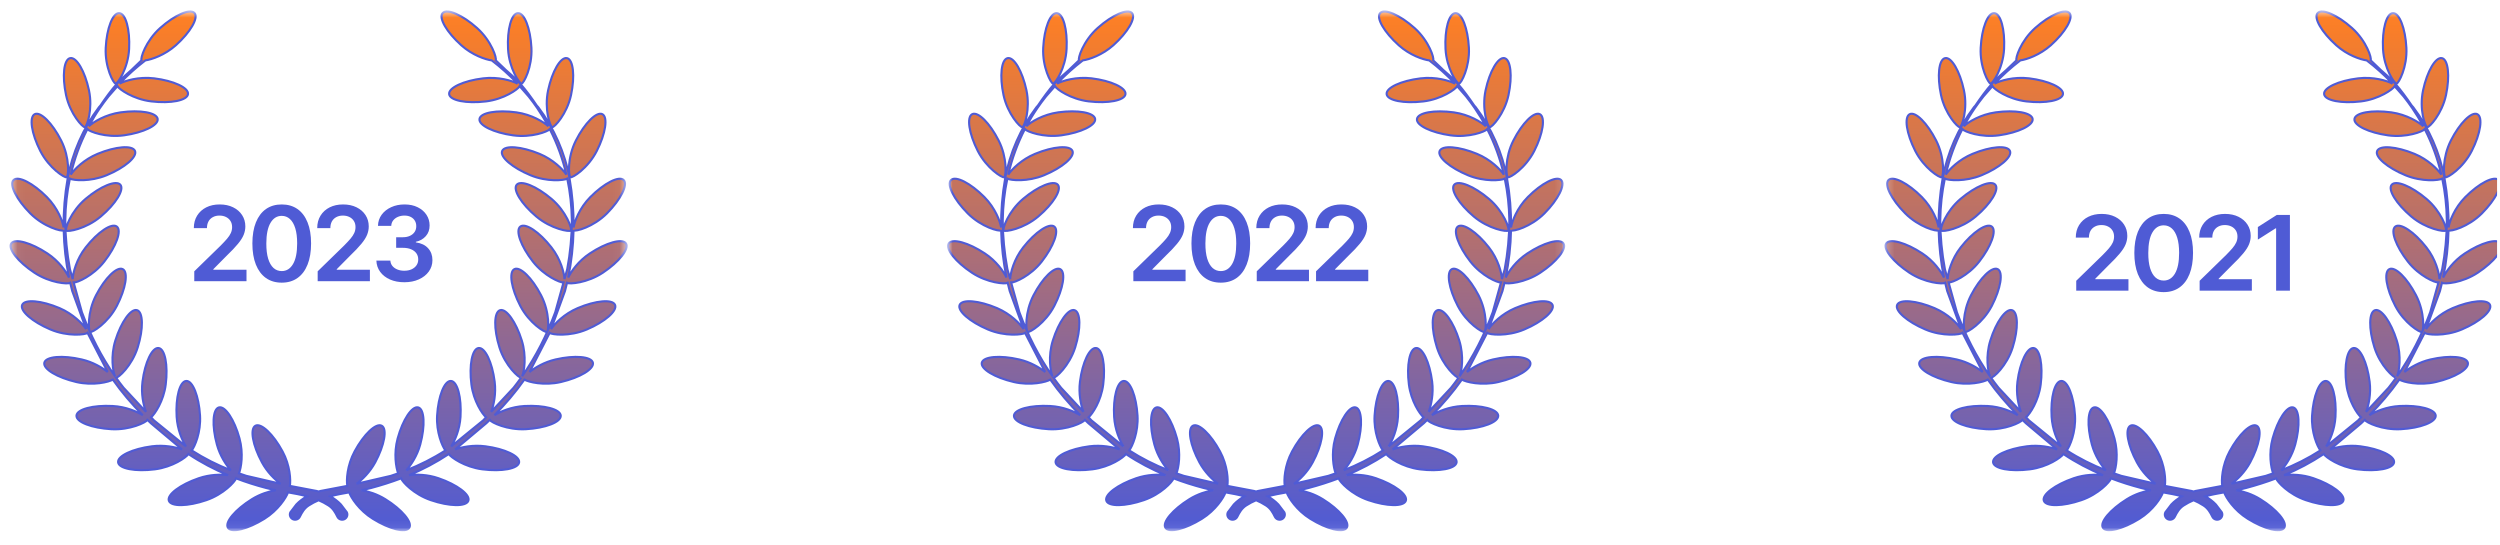 <svg xmlns="http://www.w3.org/2000/svg" width="353" height="77" viewBox="0 0 353 77" fill="none"><g clip-path="url(#clip0_11_4495)"><g clip-path="url(#clip1_11_4495)"><g clip-path="url(#clip2_11_4495)"><mask id="mask0_11_4495" style="mask-type:luminance" maskUnits="userSpaceOnUse" x="1" y="1" width="88" height="74"><path d="M87.819 74.238V2.279H2.161V74.238H87.819Z" fill="white" stroke="white" stroke-width="1.344"></path></mask><g mask="url(#mask0_11_4495)"><path fill-rule="evenodd" clip-rule="evenodd" d="M62.507 1.839C61.893 2.511 63.072 4.549 65.135 6.394C66.687 7.785 68.538 8.408 69.442 8.534C70.734 9.527 71.903 10.578 72.959 11.683L73.072 11.814C72.315 11.4 70.375 10.802 68.214 11.065C65.459 11.396 63.312 12.393 63.42 13.293C63.529 14.193 65.857 14.651 68.612 14.32C71.176 14.013 73.145 12.602 73.381 12.174L74.648 13.624C74.869 13.897 75.08 14.174 75.287 14.456L75.861 15.264C76.431 16.101 76.952 16.952 77.418 17.828C76.795 17.239 75.071 16.169 72.914 15.867C70.164 15.488 67.831 15.906 67.703 16.801C67.576 17.697 69.707 18.733 72.458 19.113C75.036 19.468 77.32 18.592 77.63 18.242C78.686 20.3 79.457 22.456 79.972 24.66C79.466 23.905 78.106 22.524 76.186 21.726C73.622 20.665 71.259 20.48 70.906 21.317C70.552 22.154 72.345 23.686 74.909 24.747C77.242 25.711 79.609 25.482 80.1 25.229C80.503 27.146 80.714 29.097 80.748 31.063C80.748 33.399 80.513 35.734 80.09 38.011L79.702 39.413C79.663 38.547 79.181 36.61 77.86 34.927C76.161 32.752 74.192 31.438 73.469 31.992C72.747 32.547 73.543 34.761 75.243 36.936C76.844 38.98 79.103 39.933 79.565 39.89L78.401 44.084C77.217 47.29 75.68 50.336 73.72 53.13C74.015 52.487 74.373 50.317 73.676 48.074C72.856 45.446 71.48 43.529 70.611 43.797C69.737 44.065 69.697 46.415 70.518 49.042C71.338 51.67 73.302 53.407 73.582 53.319C73.587 53.319 73.592 53.314 73.592 53.314C73.244 53.801 72.885 54.283 72.512 54.755L69.354 58.146C69.712 57.207 70.066 55.611 69.845 53.879C69.501 51.149 68.484 49.028 67.576 49.139C66.672 49.251 66.215 51.558 66.564 54.288C66.864 56.633 68.101 58.472 68.632 58.92L68.229 59.353L63.7 63.041C64.236 62.194 64.914 60.657 65.022 58.861C65.189 56.117 64.585 53.845 63.671 53.791C62.757 53.738 61.888 55.922 61.721 58.667C61.579 61.022 62.458 63.051 62.895 63.596C61.137 64.73 59.3 65.649 57.365 66.408C58.042 65.649 58.902 64.36 59.339 62.764C60.061 60.107 59.933 57.762 59.054 57.528C58.17 57.294 56.873 59.255 56.147 61.912C55.567 64.043 55.921 66.072 56.225 66.836C55.881 66.958 55.533 67.075 55.179 67.192L50.341 68.311C51.161 67.712 52.227 66.676 52.983 65.279C54.29 62.851 54.703 60.54 53.897 60.112C53.092 59.684 51.377 61.309 50.071 63.737C48.995 65.727 48.897 67.839 49.04 68.608L45.243 69.328C45.155 69.352 45.071 69.376 44.983 69.405C44.894 69.376 44.811 69.352 44.722 69.328L40.926 68.608C41.068 67.839 40.97 65.727 39.894 63.737C38.588 61.309 36.874 59.688 36.068 60.112C35.263 60.54 35.67 62.851 36.982 65.279C37.733 66.676 38.799 67.707 39.624 68.311L34.786 67.192C34.433 67.08 34.084 66.958 33.74 66.836C34.05 66.077 34.398 64.043 33.819 61.912C33.097 59.255 31.795 57.294 30.911 57.528C30.027 57.762 29.899 60.107 30.626 62.764C31.064 64.365 31.923 65.654 32.601 66.408C30.666 65.649 28.829 64.73 27.07 63.596C27.508 63.051 28.387 61.022 28.244 58.667C28.077 55.922 27.203 53.738 26.294 53.791C25.381 53.845 24.777 56.117 24.944 58.861C25.052 60.657 25.725 62.194 26.265 63.041L21.736 59.353L21.334 58.92C21.864 58.467 23.107 56.628 23.401 54.288C23.745 51.558 23.293 49.251 22.39 49.139C21.486 49.028 20.469 51.149 20.121 53.879C19.899 55.611 20.253 57.207 20.612 58.146L17.454 54.755C17.08 54.283 16.717 53.806 16.373 53.314C16.378 53.314 16.383 53.319 16.383 53.319C16.663 53.407 18.627 51.67 19.448 49.042C20.268 46.415 20.224 44.065 19.354 43.797C18.48 43.529 17.11 45.446 16.29 48.074C15.587 50.317 15.946 52.487 16.245 53.13C14.286 50.341 12.748 47.29 11.565 44.084L10.401 39.89C10.862 39.928 13.127 38.98 14.723 36.936C16.422 34.761 17.218 32.547 16.496 31.992C15.774 31.438 13.809 32.752 12.105 34.927C10.784 36.61 10.302 38.547 10.263 39.413L9.875 38.011C9.453 35.734 9.217 33.394 9.217 31.058C9.246 29.093 9.458 27.136 9.865 25.224C10.357 25.477 12.724 25.706 15.057 24.742C17.621 23.682 19.413 22.144 19.06 21.312C18.706 20.475 16.344 20.66 13.78 21.721C11.854 22.519 10.499 23.901 9.993 24.655C10.504 22.446 11.28 20.295 12.336 18.237C12.645 18.587 14.934 19.463 17.508 19.108C20.258 18.728 22.385 17.692 22.262 16.797C22.134 15.901 19.801 15.483 17.051 15.862C14.895 16.159 13.171 17.23 12.547 17.823C13.014 16.952 13.529 16.096 14.104 15.259L14.679 14.451C14.885 14.174 15.096 13.897 15.317 13.619L16.584 12.169C16.82 12.597 18.79 14.008 21.353 14.315C24.109 14.646 26.437 14.188 26.545 13.288C26.653 12.388 24.507 11.396 21.751 11.06C19.59 10.802 17.65 11.4 16.894 11.809L17.007 11.678C18.063 10.573 19.232 9.522 20.523 8.53C21.427 8.398 23.274 7.775 24.831 6.389C26.893 4.545 28.067 2.506 27.458 1.834C26.844 1.163 24.678 2.112 22.616 3.956C20.558 5.795 19.791 8.286 19.988 8.51L18.672 9.77L18.632 9.814C17.989 10.369 17.208 11.055 16.481 11.863C15.759 12.665 14.924 13.809 14.178 14.909L13.966 15.147C11.751 18.086 10.194 21.604 9.551 25.219C9.148 27.491 8.962 29.813 8.986 32.129C8.868 31.302 8.166 29.384 6.619 27.822C4.674 25.862 2.567 24.781 1.914 25.419C1.26 26.051 2.311 28.158 4.261 30.119C6.206 32.08 8.755 32.727 8.967 32.523C8.976 32.513 8.986 32.494 8.991 32.469C9.04 34.727 9.291 36.985 9.747 39.194C9.325 38.318 8.299 36.848 6.688 35.783C4.379 34.255 2.095 33.623 1.589 34.372C1.084 35.126 2.542 36.975 4.851 38.503C7.056 39.967 9.556 40.143 9.914 39.943C10.003 40.328 10.096 40.712 10.199 41.092L12.164 46.473C11.663 45.714 10.317 44.322 8.407 43.505C5.853 42.42 3.49 42.215 3.132 43.047C2.773 43.88 4.551 45.432 7.105 46.517C9.576 47.568 12.1 47.261 12.36 46.998L15.204 52.521C15.209 52.526 15.209 52.531 15.214 52.536C14.418 51.898 13.117 51.12 11.535 50.755C8.829 50.127 6.471 50.332 6.26 51.212C6.054 52.093 8.078 53.314 10.779 53.942C13.166 54.497 15.396 53.937 15.931 53.601C17.188 55.392 18.623 57.066 20.16 58.628C19.31 58.097 17.743 57.426 15.911 57.329C13.136 57.178 10.848 57.786 10.799 58.691C10.749 59.596 12.955 60.447 15.73 60.603C18.357 60.749 20.582 59.659 20.823 59.294C20.985 59.455 21.147 59.611 21.314 59.766L25.72 63.469C24.762 63.124 23.175 62.798 21.452 63.017C18.696 63.372 16.56 64.389 16.678 65.284C16.795 66.18 19.124 66.622 21.879 66.267C24.374 65.946 26.299 64.584 26.609 64.112C28.382 65.299 30.263 66.282 32.218 67.099C31.206 66.968 29.639 66.987 28.058 67.527C25.435 68.427 23.549 69.848 23.843 70.705C24.143 71.561 26.511 71.522 29.138 70.622C31.55 69.795 33.166 68.038 33.337 67.547C34.713 68.072 36.127 68.52 37.566 68.9C38.028 69.021 38.49 69.123 38.956 69.216C37.984 69.381 36.741 69.756 35.567 70.486C33.215 71.95 31.702 73.755 32.188 74.519C32.674 75.283 34.973 74.719 37.326 73.259C39.27 72.048 40.42 70.247 40.67 69.522C41.574 69.678 42.468 69.843 43.342 70.077C42.787 70.393 42.272 70.778 41.844 71.23L40.999 72.34C40.828 72.704 40.985 73.138 41.353 73.313C41.721 73.483 42.159 73.327 42.335 72.962C42.645 72.33 42.969 71.775 43.588 71.371C44.04 71.079 44.506 70.836 44.988 70.632C45.469 70.836 45.935 71.079 46.387 71.371C47.006 71.77 47.33 72.325 47.64 72.962C47.812 73.327 48.254 73.483 48.622 73.313C48.99 73.142 49.148 72.704 48.976 72.34L48.131 71.23C47.699 70.778 47.188 70.393 46.633 70.077C47.507 69.843 48.406 69.678 49.305 69.522C49.555 70.247 50.7 72.048 52.65 73.259C55.002 74.724 57.301 75.288 57.787 74.519C58.273 73.755 56.761 71.945 54.408 70.486C53.234 69.756 51.986 69.376 51.019 69.216C51.486 69.123 51.952 69.021 52.409 68.9C53.848 68.515 55.258 68.067 56.638 67.547C56.809 68.043 58.425 69.8 60.837 70.622C63.46 71.522 65.832 71.556 66.132 70.705C66.431 69.848 64.545 68.427 61.918 67.527C60.336 66.982 58.769 66.968 57.758 67.099C59.712 66.282 61.593 65.294 63.367 64.112C63.676 64.579 65.601 65.941 68.096 66.267C70.852 66.622 73.18 66.184 73.298 65.284C73.415 64.389 71.279 63.372 68.524 63.017C66.8 62.793 65.213 63.119 64.255 63.469L68.661 59.766C68.823 59.611 68.99 59.45 69.152 59.294C69.388 59.659 71.613 60.744 74.246 60.603C77.02 60.453 79.226 59.596 79.177 58.691C79.128 57.786 76.839 57.178 74.064 57.329C72.237 57.431 70.67 58.097 69.815 58.628C71.348 57.066 72.787 55.387 74.044 53.601C74.58 53.937 76.809 54.497 79.196 53.942C81.903 53.314 83.926 52.093 83.715 51.212C83.509 50.332 81.146 50.127 78.44 50.755C76.853 51.125 75.552 51.898 74.761 52.536C74.766 52.531 74.766 52.526 74.771 52.521L77.615 46.998C77.875 47.261 80.4 47.568 82.87 46.517C85.424 45.432 87.202 43.88 86.844 43.047C86.485 42.215 84.123 42.42 81.569 43.505C79.653 44.317 78.312 45.714 77.811 46.473L79.776 41.092C79.879 40.712 79.972 40.328 80.061 39.943C80.419 40.143 82.919 39.967 85.125 38.503C87.433 36.975 88.892 35.121 88.386 34.372C87.88 33.618 85.596 34.25 83.288 35.783C81.677 36.848 80.645 38.323 80.228 39.194C80.689 36.985 80.94 34.727 80.984 32.469C80.989 32.494 80.999 32.513 81.009 32.523C81.22 32.727 83.769 32.08 85.714 30.119C87.659 28.158 88.71 26.051 88.061 25.419C87.408 24.786 85.301 25.862 83.356 27.822C81.809 29.38 81.107 31.302 80.989 32.129C81.013 29.813 80.827 27.491 80.424 25.219C79.786 21.604 78.229 18.086 76.009 15.147L75.797 14.909C75.051 13.809 74.216 12.67 73.494 11.863C72.767 11.05 71.986 10.369 71.343 9.814L71.303 9.77L69.987 8.51C70.184 8.286 69.422 5.8 67.359 3.956C65.297 2.112 63.131 1.163 62.517 1.834L62.507 1.839ZM16.835 1.849C15.921 1.805 15.067 3.995 14.929 6.744C14.787 9.493 16.029 11.79 16.324 11.804C16.619 11.819 18.092 9.658 18.23 6.909C18.372 4.16 17.748 1.898 16.835 1.849ZM73.131 1.849C72.217 1.893 71.593 4.16 71.736 6.909C71.878 9.658 73.347 11.819 73.641 11.804C73.936 11.79 75.179 9.493 75.036 6.744C74.894 3.995 74.039 1.805 73.131 1.849ZM80.051 8.208C79.157 8.024 77.968 10.053 77.394 12.743C76.819 15.434 77.683 17.896 77.973 17.955C78.263 18.013 80.056 16.11 80.63 13.42C81.205 10.729 80.945 8.393 80.051 8.208ZM85.051 16.12C84.236 15.716 82.561 17.38 81.318 19.838C80.071 22.295 80.277 24.893 80.537 25.025C80.802 25.156 83.027 23.764 84.27 21.307C85.517 18.85 85.866 16.524 85.051 16.12ZM72.964 26.081C72.369 26.767 73.602 28.776 75.714 30.562C77.826 32.348 80.419 32.776 80.611 32.552C80.802 32.328 79.972 29.856 77.86 28.071C75.748 26.285 73.558 25.394 72.964 26.081ZM9.905 8.208C9.011 8.393 8.75 10.729 9.325 13.42C9.9 16.11 11.692 18.018 11.982 17.955C12.272 17.896 13.136 15.434 12.562 12.743C11.987 10.053 10.799 8.019 9.905 8.208ZM16.992 26.081C16.398 25.394 14.207 26.285 12.095 28.071C9.983 29.856 9.153 32.328 9.345 32.552C9.536 32.776 12.13 32.348 14.242 30.562C16.354 28.776 17.586 26.767 16.992 26.081ZM4.905 16.12C4.089 16.524 4.438 18.85 5.686 21.307C6.933 23.764 9.158 25.156 9.418 25.025C9.684 24.893 9.885 22.295 8.637 19.838C7.39 17.38 5.72 15.716 4.905 16.12ZM72.63 38.002C71.819 38.415 72.188 40.736 73.46 43.184C74.727 45.631 76.966 46.998 77.227 46.867C77.487 46.736 77.669 44.133 76.397 41.685C75.13 39.237 73.44 37.588 72.63 38.002ZM17.331 38.002C16.52 37.588 14.831 39.237 13.564 41.685C12.296 44.133 12.473 46.731 12.734 46.867C12.994 46.998 15.234 45.631 16.501 43.184C17.768 40.736 18.141 38.415 17.331 38.002Z" fill="url(#paint0_linear_11_4495)" stroke="url(#paint1_linear_11_4495)" stroke-width="0.299"></path></g><path d="M27.431 39.707V38.308L31.166 34.668C31.523 34.309 31.82 33.991 32.058 33.712C32.296 33.434 32.475 33.164 32.594 32.903C32.713 32.642 32.773 32.364 32.773 32.068C32.773 31.73 32.696 31.441 32.541 31.201C32.388 30.957 32.176 30.769 31.906 30.637C31.637 30.505 31.33 30.439 30.987 30.439C30.633 30.439 30.323 30.512 30.057 30.658C29.791 30.8 29.584 31.004 29.437 31.269C29.294 31.533 29.222 31.848 29.222 32.214H27.368C27.368 31.535 27.524 30.945 27.835 30.444C28.147 29.942 28.576 29.554 29.122 29.279C29.672 29.004 30.302 28.867 31.013 28.867C31.735 28.867 32.368 29.001 32.914 29.269C33.461 29.537 33.884 29.904 34.185 30.37C34.49 30.837 34.642 31.37 34.642 31.968C34.642 32.369 34.565 32.762 34.411 33.148C34.257 33.535 33.986 33.963 33.597 34.433C33.212 34.903 32.671 35.472 31.974 36.141L30.12 38.015V38.088H34.805V39.707H27.431ZM39.78 39.911C38.915 39.911 38.173 39.693 37.553 39.258C36.937 38.819 36.462 38.188 36.13 37.363C35.8 36.534 35.636 35.537 35.636 34.37C35.639 33.204 35.806 32.212 36.135 31.394C36.467 30.573 36.942 29.946 37.558 29.514C38.178 29.083 38.919 28.867 39.78 28.867C40.641 28.867 41.382 29.083 42.002 29.514C42.621 29.946 43.096 30.573 43.425 31.394C43.758 32.216 43.924 33.208 43.924 34.37C43.924 35.54 43.758 36.539 43.425 37.368C43.096 38.193 42.621 38.823 42.002 39.258C41.385 39.693 40.645 39.911 39.78 39.911ZM39.78 38.276C40.452 38.276 40.983 37.947 41.371 37.289C41.764 36.628 41.959 35.655 41.959 34.37C41.959 33.521 41.87 32.807 41.692 32.23C41.513 31.652 41.261 31.216 40.935 30.924C40.61 30.628 40.224 30.48 39.78 30.48C39.111 30.48 38.582 30.811 38.194 31.472C37.805 32.13 37.609 33.096 37.605 34.37C37.602 35.223 37.688 35.941 37.863 36.522C38.041 37.103 38.294 37.542 38.619 37.838C38.945 38.13 39.332 38.276 39.78 38.276ZM44.855 39.707V38.308L48.59 34.668C48.947 34.309 49.245 33.991 49.483 33.712C49.721 33.434 49.899 33.164 50.018 32.903C50.138 32.642 50.197 32.364 50.197 32.068C50.197 31.73 50.12 31.441 49.966 31.201C49.812 30.957 49.6 30.769 49.33 30.637C49.061 30.505 48.754 30.439 48.411 30.439C48.058 30.439 47.748 30.512 47.482 30.658C47.215 30.8 47.009 31.004 46.862 31.269C46.718 31.533 46.647 31.848 46.647 32.214H44.792C44.792 31.535 44.948 30.945 45.26 30.444C45.572 29.942 46.001 29.554 46.547 29.279C47.096 29.004 47.727 28.867 48.438 28.867C49.159 28.867 49.793 29.001 50.339 29.269C50.885 29.537 51.309 29.904 51.61 30.37C51.914 30.837 52.067 31.37 52.067 31.968C52.067 32.369 51.99 32.762 51.836 33.148C51.682 33.535 51.41 33.963 51.022 34.433C50.636 34.903 50.095 35.472 49.399 36.141L47.545 38.015V38.088H52.23V39.707H44.855ZM57.089 39.853C56.332 39.853 55.66 39.724 55.072 39.467C54.487 39.209 54.025 38.851 53.685 38.391C53.346 37.932 53.165 37.401 53.144 36.799H55.119C55.137 37.088 55.233 37.34 55.408 37.556C55.583 37.768 55.816 37.934 56.106 38.052C56.397 38.17 56.723 38.229 57.083 38.229C57.469 38.229 57.81 38.163 58.108 38.031C58.405 37.895 58.638 37.707 58.806 37.467C58.974 37.227 59.056 36.95 59.053 36.637C59.056 36.313 58.972 36.028 58.801 35.78C58.629 35.533 58.381 35.34 58.055 35.201C57.733 35.061 57.344 34.992 56.889 34.992H55.938V33.498H56.889C57.264 33.498 57.591 33.434 57.871 33.305C58.155 33.176 58.377 32.995 58.538 32.762C58.699 32.525 58.778 32.252 58.775 31.942C58.778 31.639 58.71 31.377 58.57 31.154C58.433 30.928 58.239 30.752 57.987 30.626C57.738 30.501 57.446 30.439 57.11 30.439C56.781 30.439 56.476 30.498 56.196 30.616C55.916 30.734 55.69 30.903 55.518 31.122C55.347 31.338 55.256 31.596 55.245 31.895H53.37C53.384 31.297 53.557 30.771 53.89 30.318C54.226 29.862 54.674 29.507 55.235 29.253C55.795 28.995 56.423 28.867 57.12 28.867C57.838 28.867 58.461 29.001 58.99 29.269C59.522 29.533 59.934 29.89 60.224 30.339C60.515 30.788 60.66 31.284 60.66 31.828C60.664 32.43 60.485 32.934 60.124 33.342C59.767 33.749 59.298 34.015 58.717 34.141V34.224C59.473 34.329 60.053 34.607 60.455 35.06C60.861 35.509 61.063 36.068 61.059 36.736C61.059 37.335 60.888 37.871 60.545 38.344C60.205 38.814 59.736 39.183 59.137 39.451C58.542 39.719 57.859 39.853 57.089 39.853Z" fill="#4F5BD5"></path><mask id="mask1_11_4495" style="mask-type:luminance" maskUnits="userSpaceOnUse" x="133" y="1" width="88" height="74"><path d="M220.19 74.238V2.279H134.532V74.238H220.19Z" fill="white" stroke="white" stroke-width="1.344"></path></mask><g mask="url(#mask1_11_4495)"><path fill-rule="evenodd" clip-rule="evenodd" d="M194.88 1.839C194.265 2.511 195.444 4.549 197.507 6.394C199.059 7.785 200.91 8.408 201.814 8.534C203.106 9.527 204.274 10.578 205.331 11.683L205.444 11.814C204.687 11.4 202.747 10.802 200.586 11.065C197.831 11.396 195.685 12.393 195.793 13.293C195.9 14.193 198.229 14.651 200.984 14.32C203.548 14.013 205.518 12.602 205.753 12.174L207.02 13.624C207.242 13.897 207.453 14.174 207.659 14.456L208.234 15.264C208.803 16.101 209.325 16.952 209.791 17.828C209.167 17.239 207.442 16.169 205.287 15.867C202.536 15.488 200.203 15.906 200.075 16.801C199.947 17.697 202.08 18.733 204.83 19.113C207.408 19.468 209.692 18.592 210.002 18.242C211.058 20.3 211.828 22.456 212.344 24.66C211.839 23.905 210.478 22.524 208.558 21.726C205.994 20.665 203.632 20.48 203.278 21.317C202.924 22.154 204.717 23.686 207.281 24.747C209.614 25.711 211.981 25.482 212.472 25.229C212.874 27.146 213.087 29.097 213.12 31.063C213.12 33.399 212.885 35.734 212.463 38.011L212.074 39.413C212.035 38.547 211.554 36.61 210.232 34.927C208.533 32.752 206.564 31.438 205.842 31.992C205.12 32.547 205.915 34.761 207.614 36.936C209.216 38.98 211.474 39.933 211.937 39.89L210.773 44.084C209.589 47.29 208.051 50.336 206.092 53.13C206.387 52.487 206.746 50.317 206.048 48.074C205.228 45.446 203.852 43.529 202.983 43.797C202.109 44.065 202.069 46.415 202.889 49.042C203.71 51.67 205.674 53.407 205.955 53.319C205.959 53.319 205.964 53.314 205.964 53.314C205.616 53.801 205.257 54.283 204.883 54.755L201.726 58.146C202.084 57.207 202.438 55.611 202.217 53.879C201.873 51.149 200.856 49.028 199.947 49.139C199.044 49.251 198.587 51.558 198.936 54.288C199.236 56.633 200.473 58.472 201.004 58.92L200.601 59.353L196.072 63.041C196.607 62.194 197.285 60.657 197.394 58.861C197.561 56.117 196.957 53.845 196.043 53.791C195.13 53.738 194.26 55.922 194.093 58.667C193.951 61.022 194.83 63.051 195.267 63.596C193.508 64.73 191.671 65.649 189.737 66.408C190.414 65.649 191.273 64.36 191.71 62.764C192.433 60.107 192.305 57.762 191.427 57.528C190.542 57.294 189.246 59.255 188.518 61.912C187.939 64.043 188.293 66.072 188.598 66.836C188.254 66.958 187.905 67.075 187.552 67.192L182.714 68.311C183.534 67.712 184.599 66.676 185.356 65.279C186.662 62.851 187.074 60.54 186.269 60.112C185.464 59.684 183.749 61.309 182.444 63.737C181.368 65.727 181.27 67.839 181.412 68.608L177.615 69.328C177.526 69.352 177.443 69.376 177.354 69.405C177.267 69.376 177.182 69.352 177.095 69.328L173.298 68.608C173.44 67.839 173.342 65.727 172.266 63.737C170.96 61.309 169.245 59.688 168.44 60.112C167.634 60.54 168.043 62.851 169.354 65.279C170.106 66.676 171.171 67.707 171.996 68.311L167.158 67.192C166.805 67.08 166.457 66.958 166.112 66.836C166.422 66.077 166.77 64.043 166.19 61.912C165.468 59.255 164.167 57.294 163.283 57.528C162.399 57.762 162.271 60.107 162.998 62.764C163.435 64.365 164.294 65.654 164.973 66.408C163.037 65.649 161.201 64.73 159.442 63.596C159.88 63.051 160.758 61.022 160.616 58.667C160.449 55.922 159.575 53.738 158.666 53.791C157.753 53.845 157.149 56.117 157.316 58.861C157.424 60.657 158.097 62.194 158.636 63.041L154.109 59.353L153.706 58.92C154.236 58.467 155.479 56.628 155.774 54.288C156.118 51.558 155.665 49.251 154.761 49.139C153.858 49.028 152.841 51.149 152.493 53.879C152.271 55.611 152.625 57.207 152.984 58.146L149.825 54.755C149.453 54.283 149.089 53.806 148.746 53.314C148.75 53.314 148.755 53.319 148.755 53.319C149.035 53.407 150.999 51.67 151.819 49.042C152.64 46.415 152.595 44.065 151.727 43.797C150.853 43.529 149.483 45.446 148.662 48.074C147.959 50.317 148.318 52.487 148.618 53.13C146.658 50.341 145.121 47.29 143.937 44.084L142.773 39.89C143.234 39.928 145.499 38.98 147.095 36.936C148.794 34.761 149.59 32.547 148.868 31.992C148.146 31.438 146.182 32.752 144.477 34.927C143.156 36.61 142.675 38.547 142.636 39.413L142.247 38.011C141.825 35.734 141.588 33.394 141.588 31.058C141.618 29.093 141.829 27.136 142.238 25.224C142.729 25.477 145.096 25.706 147.429 24.742C149.992 23.682 151.786 22.144 151.432 21.312C151.079 20.475 148.716 20.66 146.152 21.721C144.227 22.519 142.871 23.901 142.366 24.655C142.877 22.446 143.652 20.295 144.708 18.237C145.017 18.587 147.306 19.463 149.879 19.108C152.63 18.728 154.757 17.692 154.634 16.797C154.506 15.901 152.173 15.483 149.423 15.862C147.267 16.159 145.543 17.23 144.919 17.823C145.386 16.952 145.902 16.096 146.476 15.259L147.05 14.451C147.257 14.174 147.468 13.897 147.689 13.619L148.957 12.169C149.192 12.597 151.162 14.008 153.726 14.315C156.481 14.646 158.809 14.188 158.917 13.288C159.025 12.388 156.879 11.396 154.123 11.06C151.962 10.802 150.022 11.4 149.266 11.809L149.379 11.678C150.434 10.573 151.604 9.522 152.895 8.53C153.799 8.398 155.646 7.775 157.203 6.389C159.266 4.545 160.44 2.506 159.83 1.834C159.216 1.163 157.051 2.112 154.987 3.956C152.93 5.795 152.164 8.286 152.36 8.51L151.044 9.77L151.005 9.814C150.361 10.369 149.581 11.055 148.853 11.863C148.131 12.665 147.296 13.809 146.55 14.909L146.339 15.147C144.123 18.086 142.566 21.604 141.923 25.219C141.52 27.491 141.334 29.813 141.359 32.129C141.24 31.302 140.538 29.384 138.991 27.822C137.046 25.862 134.939 24.781 134.286 25.419C133.632 26.051 134.684 28.158 136.634 30.119C138.578 32.08 141.127 32.727 141.338 32.523C141.348 32.513 141.359 32.494 141.363 32.469C141.412 34.727 141.662 36.985 142.12 39.194C141.697 38.318 140.67 36.848 139.059 35.783C136.751 34.255 134.467 33.623 133.961 34.372C133.456 35.126 134.914 36.975 137.223 38.503C139.428 39.967 141.929 40.143 142.286 39.943C142.375 40.328 142.468 40.712 142.571 41.092L144.536 46.473C144.036 45.714 142.69 44.322 140.779 43.505C138.224 42.42 135.862 42.215 135.504 43.047C135.145 43.88 136.923 45.432 139.477 46.517C141.947 47.568 144.473 47.261 144.732 46.998L147.576 52.521C147.581 52.526 147.581 52.531 147.587 52.536C146.791 51.898 145.489 51.12 143.908 50.755C141.201 50.127 138.844 50.332 138.632 51.212C138.426 52.093 140.45 53.314 143.151 53.942C145.538 54.497 147.768 53.937 148.303 53.601C149.561 55.392 150.995 57.066 152.532 58.628C151.682 58.097 150.116 57.426 148.283 57.329C145.508 57.178 143.219 57.786 143.171 58.691C143.121 59.596 145.326 60.447 148.102 60.603C150.729 60.749 152.954 59.659 153.195 59.294C153.358 59.455 153.519 59.611 153.686 59.766L158.092 63.469C157.135 63.124 155.548 62.798 153.824 63.017C151.068 63.372 148.931 64.389 149.05 65.284C149.168 66.18 151.495 66.622 154.25 66.267C156.746 65.946 158.671 64.584 158.981 64.112C160.754 65.299 162.635 66.282 164.59 67.099C163.578 66.968 162.011 66.987 160.43 67.527C157.807 68.427 155.92 69.848 156.216 70.705C156.515 71.561 158.883 71.522 161.51 70.622C163.922 69.795 165.538 68.038 165.709 67.547C167.084 68.072 168.499 68.52 169.939 68.9C170.4 69.021 170.861 69.123 171.328 69.216C170.356 69.381 169.113 69.756 167.94 70.486C165.587 71.95 164.074 73.755 164.561 74.519C165.046 75.283 167.345 74.719 169.698 73.259C171.643 72.048 172.792 70.247 173.042 69.522C173.946 69.678 174.84 69.843 175.714 70.077C175.159 70.393 174.644 70.778 174.216 71.23L173.372 72.34C173.2 72.704 173.357 73.138 173.725 73.313C174.094 73.483 174.531 73.327 174.707 72.962C175.017 72.33 175.342 71.775 175.96 71.371C176.412 71.079 176.878 70.836 177.36 70.632C177.841 70.836 178.308 71.079 178.759 71.371C179.378 71.77 179.702 72.325 180.011 72.962C180.183 73.327 180.626 73.483 180.994 73.313C181.363 73.142 181.52 72.704 181.348 72.34L180.503 71.23C180.07 70.778 179.559 70.393 179.006 70.077C179.88 69.843 180.778 69.678 181.677 69.522C181.927 70.247 183.072 72.048 185.021 73.259C187.374 74.724 189.673 75.288 190.159 74.519C190.646 73.755 189.133 71.945 186.78 70.486C185.606 69.756 184.358 69.376 183.392 69.216C183.858 69.123 184.325 69.021 184.78 68.9C186.221 68.515 187.63 68.067 189.009 67.547C189.181 68.043 190.798 69.8 193.21 70.622C195.832 71.522 198.205 71.556 198.503 70.705C198.803 69.848 196.917 68.427 194.289 67.527C192.708 66.982 191.142 66.968 190.129 67.099C192.084 66.282 193.965 65.294 195.739 64.112C196.048 64.579 197.974 65.941 200.468 66.267C203.224 66.622 205.552 66.184 205.67 65.284C205.787 64.389 203.65 63.372 200.895 63.017C199.172 62.793 197.585 63.119 196.628 63.469L201.034 59.766C201.195 59.611 201.362 59.45 201.525 59.294C201.76 59.659 203.985 60.744 206.618 60.603C209.393 60.453 211.598 59.596 211.548 58.691C211.5 57.786 209.21 57.178 206.436 57.329C204.609 57.431 203.043 58.097 202.187 58.628C203.72 57.066 205.159 55.387 206.416 53.601C206.951 53.937 209.182 54.497 211.569 53.942C214.275 53.314 216.299 52.093 216.086 51.212C215.881 50.332 213.518 50.127 210.812 50.755C209.225 51.125 207.923 51.898 207.133 52.536C207.138 52.531 207.138 52.526 207.144 52.521L209.987 46.998C210.247 47.261 212.772 47.568 215.242 46.517C217.797 45.432 219.574 43.88 219.215 43.047C218.858 42.215 216.495 42.42 213.94 43.505C212.026 44.317 210.684 45.714 210.184 46.473L212.148 41.092C212.252 40.712 212.344 40.328 212.433 39.943C212.791 40.143 215.292 39.967 217.497 38.503C219.806 36.975 221.264 35.121 220.757 34.372C220.252 33.618 217.967 34.25 215.66 35.783C214.049 36.848 213.017 38.323 212.6 39.194C213.061 36.985 213.313 34.727 213.356 32.469C213.361 32.494 213.37 32.513 213.381 32.523C213.592 32.727 216.142 32.08 218.086 30.119C220.031 28.158 221.082 26.051 220.433 25.419C219.78 24.786 217.673 25.862 215.729 27.822C214.181 29.38 213.479 31.302 213.361 32.129C213.385 29.813 213.2 27.491 212.796 25.219C212.158 21.604 210.601 18.086 208.381 15.147L208.17 14.909C207.423 13.809 206.588 12.67 205.866 11.863C205.139 11.05 204.359 10.369 203.715 9.814L203.676 9.77L202.36 8.51C202.556 8.286 201.795 5.8 199.732 3.956C197.668 2.112 195.502 1.163 194.889 1.834L194.88 1.839ZM149.207 1.849C148.294 1.805 147.439 3.995 147.302 6.744C147.159 9.493 148.401 11.79 148.696 11.804C148.99 11.819 150.464 9.658 150.601 6.909C150.744 4.16 150.12 1.898 149.207 1.849ZM205.503 1.849C204.589 1.893 203.965 4.16 204.108 6.909C204.25 9.658 205.718 11.819 206.014 11.804C206.309 11.79 207.551 9.493 207.408 6.744C207.266 3.995 206.411 1.805 205.503 1.849ZM212.422 8.208C211.53 8.024 210.341 10.053 209.766 12.743C209.191 15.434 210.056 17.896 210.345 17.955C210.635 18.013 212.428 16.11 213.002 13.42C213.577 10.729 213.317 8.393 212.422 8.208ZM217.423 16.12C216.608 15.716 214.933 17.38 213.69 19.838C212.443 22.295 212.648 24.893 212.909 25.025C213.174 25.156 215.399 23.764 216.642 21.307C217.889 18.85 218.238 16.524 217.423 16.12ZM205.335 26.081C204.741 26.767 205.974 28.776 208.086 30.562C210.198 32.348 212.791 32.776 212.983 32.552C213.174 32.328 212.344 29.856 210.232 28.071C208.121 26.285 205.929 25.394 205.335 26.081ZM142.277 8.208C141.383 8.393 141.122 10.729 141.697 13.42C142.272 16.11 144.064 18.018 144.354 17.955C144.645 17.896 145.508 15.434 144.934 12.743C144.36 10.053 143.171 8.019 142.277 8.208ZM149.364 26.081C148.77 25.394 146.58 26.285 144.467 28.071C142.355 29.856 141.525 32.328 141.716 32.552C141.908 32.776 144.502 32.348 146.613 30.562C148.726 28.776 149.958 26.767 149.364 26.081ZM137.276 16.12C136.462 16.524 136.81 18.85 138.058 21.307C139.305 23.764 141.531 25.156 141.79 25.025C142.055 24.893 142.257 22.295 141.009 19.838C139.763 17.38 138.093 15.716 137.276 16.12ZM205.002 38.002C204.191 38.415 204.559 40.736 205.831 43.184C207.099 45.631 209.338 46.998 209.599 46.867C209.86 46.736 210.041 44.133 208.769 41.685C207.501 39.237 205.812 37.588 205.002 38.002ZM149.703 38.002C148.892 37.588 147.203 39.237 145.936 41.685C144.669 44.133 144.845 46.731 145.106 46.867C145.365 46.998 147.605 45.631 148.873 43.184C150.14 40.736 150.514 38.415 149.703 38.002Z" fill="url(#paint2_linear_11_4495)" stroke="url(#paint3_linear_11_4495)" stroke-width="0.299"></path></g><path d="M160.029 39.707V38.308L163.764 34.668C164.12 34.309 164.419 33.991 164.657 33.712C164.895 33.434 165.073 33.164 165.192 32.903C165.311 32.642 165.371 32.364 165.371 32.068C165.371 31.73 165.294 31.441 165.139 31.201C164.986 30.957 164.774 30.769 164.505 30.637C164.234 30.505 163.928 30.439 163.585 30.439C163.231 30.439 162.921 30.512 162.656 30.658C162.39 30.8 162.183 31.004 162.036 31.269C161.892 31.533 161.82 31.848 161.82 32.214H159.967C159.967 31.535 160.121 30.945 160.433 30.444C160.745 29.942 161.174 29.554 161.72 29.279C162.27 29.004 162.901 28.867 163.611 28.867C164.333 28.867 164.966 29.001 165.513 29.269C166.059 29.537 166.483 29.904 166.784 30.37C167.088 30.837 167.241 31.37 167.241 31.968C167.241 32.369 167.163 32.762 167.01 33.148C166.855 33.535 166.583 33.963 166.195 34.433C165.81 34.903 165.27 35.472 164.572 36.141L162.718 38.015V38.088H167.404V39.707H160.029ZM172.377 39.911C171.513 39.911 170.77 39.693 170.151 39.258C169.535 38.819 169.06 38.188 168.728 37.363C168.399 36.534 168.233 35.537 168.233 34.37C168.237 33.204 168.404 32.212 168.733 31.394C169.066 30.573 169.54 29.946 170.156 29.514C170.776 29.083 171.517 28.867 172.377 28.867C173.239 28.867 173.98 29.083 174.6 29.514C175.22 29.946 175.694 30.573 176.022 31.394C176.356 32.216 176.521 33.208 176.521 34.37C176.521 35.54 176.356 36.539 176.022 37.368C175.694 38.193 175.22 38.823 174.6 39.258C173.983 39.693 173.243 39.911 172.377 39.911ZM172.377 38.276C173.05 38.276 173.581 37.947 173.969 37.289C174.362 36.628 174.558 35.655 174.558 34.37C174.558 33.521 174.468 32.807 174.289 32.23C174.112 31.652 173.859 31.216 173.534 30.924C173.208 30.628 172.822 30.48 172.377 30.48C171.709 30.48 171.181 30.811 170.792 31.472C170.403 32.13 170.207 33.096 170.203 34.37C170.2 35.223 170.285 35.941 170.461 36.522C170.639 37.103 170.891 37.542 171.217 37.838C171.542 38.13 171.929 38.276 172.377 38.276ZM177.453 39.707V38.308L181.188 34.668C181.545 34.309 181.843 33.991 182.081 33.712C182.319 33.434 182.498 33.164 182.616 32.903C182.736 32.642 182.795 32.364 182.795 32.068C182.795 31.73 182.718 31.441 182.564 31.201C182.41 30.957 182.198 30.769 181.928 30.637C181.659 30.505 181.352 30.439 181.009 30.439C180.656 30.439 180.345 30.512 180.079 30.658C179.814 30.8 179.607 31.004 179.46 31.269C179.317 31.533 179.244 31.848 179.244 32.214H177.39C177.39 31.535 177.546 30.945 177.858 30.444C178.17 29.942 178.599 29.554 179.145 29.279C179.694 29.004 180.325 28.867 181.035 28.867C181.757 28.867 182.39 29.001 182.936 29.269C183.483 29.537 183.907 29.904 184.208 30.37C184.512 30.837 184.665 31.37 184.665 31.968C184.665 32.369 184.587 32.762 184.434 33.148C184.279 33.535 184.008 33.963 183.619 34.433C183.235 34.903 182.693 35.472 181.996 36.141L180.142 38.015V38.088H184.828V39.707H177.453ZM185.826 39.707V38.308L189.561 34.668C189.917 34.309 190.216 33.991 190.454 33.712C190.692 33.434 190.871 33.164 190.989 32.903C191.109 32.642 191.168 32.364 191.168 32.068C191.168 31.73 191.091 31.441 190.936 31.201C190.783 30.957 190.571 30.769 190.301 30.637C190.032 30.505 189.725 30.439 189.382 30.439C189.029 30.439 188.718 30.512 188.452 30.658C188.187 30.8 187.98 31.004 187.833 31.269C187.689 31.533 187.617 31.848 187.617 32.214H185.763C185.763 31.535 185.919 30.945 186.23 30.444C186.542 29.942 186.971 29.554 187.517 29.279C188.067 29.004 188.698 28.867 189.408 28.867C190.13 28.867 190.763 29.001 191.309 29.269C191.856 29.537 192.28 29.904 192.581 30.37C192.885 30.837 193.038 31.37 193.038 31.968C193.038 32.369 192.96 32.762 192.807 33.148C192.652 33.535 192.381 33.963 191.992 34.433C191.607 34.903 191.066 35.472 190.369 36.141L188.515 38.015V38.088H193.201V39.707H185.826Z" fill="#4F5BD5"></path><mask id="mask2_11_4495" style="mask-type:luminance" maskUnits="userSpaceOnUse" x="266" y="1" width="88" height="74"><path d="M352.561 74.238V2.279H266.903V74.238H352.561Z" fill="white" stroke="white" stroke-width="1.344"></path></mask><g mask="url(#mask2_11_4495)"><path fill-rule="evenodd" clip-rule="evenodd" d="M327.253 1.839C326.639 2.511 327.818 4.549 329.88 6.394C331.432 7.785 333.284 8.408 334.188 8.534C335.479 9.527 336.649 10.578 337.704 11.683L337.817 11.814C337.06 11.4 335.122 10.802 332.959 11.065C330.204 11.396 328.058 12.393 328.166 13.293C328.275 14.193 330.602 14.651 333.357 14.32C335.922 14.013 337.891 12.602 338.127 12.174L339.395 13.624C339.615 13.897 339.826 14.174 340.032 14.456L340.607 15.264C341.178 16.101 341.698 16.952 342.164 17.828C341.541 17.239 339.817 16.169 337.66 15.867C334.91 15.488 332.576 15.906 332.449 16.801C332.321 17.697 334.453 18.733 337.203 19.113C339.782 19.468 342.066 18.592 342.376 18.242C343.431 20.3 344.203 22.456 344.718 24.66C344.212 23.905 342.852 22.524 340.931 21.726C338.367 20.665 336.005 20.48 335.651 21.317C335.298 22.154 337.09 23.686 339.654 24.747C341.987 25.711 344.355 25.482 344.846 25.229C345.249 27.146 345.46 29.097 345.494 31.063C345.494 33.399 345.258 35.734 344.836 38.011L344.448 39.413C344.409 38.547 343.927 36.61 342.605 34.927C340.907 32.752 338.937 31.438 338.215 31.992C337.493 32.547 338.289 34.761 339.989 36.936C341.589 38.98 343.849 39.933 344.31 39.89L343.146 44.084C341.963 47.29 340.426 50.336 338.466 53.13C338.76 52.487 339.119 50.317 338.421 48.074C337.601 45.446 336.225 43.529 335.357 43.797C334.483 44.065 334.444 46.415 335.264 49.042C336.084 51.67 338.049 53.407 338.328 53.319C338.334 53.319 338.338 53.314 338.338 53.314C337.99 53.801 337.631 54.283 337.258 54.755L334.1 58.146C334.457 57.207 334.811 55.611 334.59 53.879C334.246 51.149 333.23 49.028 332.321 49.139C331.417 49.251 330.961 51.558 331.31 54.288C331.61 56.633 332.847 58.472 333.378 58.92L332.974 59.353L328.446 63.041C328.982 62.194 329.66 60.657 329.767 58.861C329.934 56.117 329.33 53.845 328.416 53.791C327.503 53.738 326.635 55.922 326.466 58.667C326.324 61.022 327.203 63.051 327.64 63.596C325.883 64.73 324.045 65.649 322.11 66.408C322.788 65.649 323.648 64.36 324.085 62.764C324.807 60.107 324.68 57.762 323.8 57.528C322.915 57.294 321.619 59.255 320.892 61.912C320.312 64.043 320.666 66.072 320.971 66.836C320.627 66.958 320.279 67.075 319.925 67.192L315.087 68.311C315.907 67.712 316.972 66.676 317.729 65.279C319.036 62.851 319.448 60.54 318.642 60.112C317.837 59.684 316.123 61.309 314.817 63.737C313.741 65.727 313.643 67.839 313.786 68.608L309.989 69.328C309.9 69.352 309.817 69.376 309.729 69.405C309.64 69.376 309.557 69.352 309.468 69.328L305.671 68.608C305.814 67.839 305.716 65.727 304.64 63.737C303.334 61.309 301.62 59.688 300.815 60.112C300.009 60.54 300.417 62.851 301.727 65.279C302.479 66.676 303.545 67.707 304.37 68.311L299.532 67.192C299.178 67.08 298.83 66.958 298.486 66.836C298.795 66.077 299.145 64.043 298.565 61.912C297.843 59.255 296.541 57.294 295.657 57.528C294.773 57.762 294.646 60.107 295.372 62.764C295.809 64.365 296.669 65.654 297.347 66.408C295.412 65.649 293.574 64.73 291.817 63.596C292.254 63.051 293.133 61.022 292.99 58.667C292.824 55.922 291.948 53.738 291.041 53.791C290.126 53.845 289.523 56.117 289.689 58.861C289.797 60.657 290.471 62.194 291.011 63.041L286.483 59.353L286.079 58.92C286.61 58.467 287.853 56.628 288.147 54.288C288.491 51.558 288.04 49.251 287.136 49.139C286.231 49.028 285.215 51.149 284.866 53.879C284.646 55.611 285 57.207 285.357 58.146L282.199 54.755C281.826 54.283 281.463 53.806 281.119 53.314C281.123 53.314 281.128 53.319 281.128 53.319C281.408 53.407 283.373 51.67 284.194 49.042C285.014 46.415 284.97 44.065 284.1 43.797C283.226 43.529 281.856 45.446 281.036 48.074C280.332 50.317 280.692 52.487 280.991 53.13C279.031 50.341 277.494 47.29 276.311 44.084L275.146 39.89C275.608 39.928 277.872 38.98 279.468 36.936C281.167 34.761 281.963 32.547 281.241 31.992C280.519 31.438 278.555 32.752 276.851 34.927C275.53 36.61 275.048 38.547 275.009 39.413L274.621 38.011C274.199 35.734 273.963 33.394 273.963 31.058C273.993 29.093 274.204 27.136 274.611 25.224C275.102 25.477 277.47 25.706 279.803 24.742C282.367 23.682 284.159 22.144 283.806 21.312C283.452 20.475 281.09 20.66 278.525 21.721C276.6 22.519 275.245 23.901 274.739 24.655C275.25 22.446 276.026 20.295 277.081 18.237C277.391 18.587 279.68 19.463 282.254 19.108C285.004 18.728 287.131 17.692 287.008 16.797C286.881 15.901 284.548 15.483 281.797 15.862C279.64 16.159 277.916 17.23 277.292 17.823C277.759 16.952 278.275 16.096 278.849 15.259L279.425 14.451C279.631 14.174 279.842 13.897 280.062 13.619L281.33 12.169C281.565 12.597 283.535 14.008 286.099 14.315C288.854 14.646 291.182 14.188 291.291 13.288C291.398 12.388 289.252 11.396 286.497 11.06C284.335 10.802 282.396 11.4 281.639 11.809L281.752 11.678C282.808 10.573 283.978 9.522 285.268 8.53C286.173 8.398 288.019 7.775 289.577 6.389C291.639 4.545 292.813 2.506 292.204 1.834C291.591 1.163 289.425 2.112 287.362 3.956C285.303 5.795 284.537 8.286 284.733 8.51L283.417 9.77L283.378 9.814C282.735 10.369 281.954 11.055 281.227 11.863C280.505 12.665 279.67 13.809 278.923 14.909L278.712 15.147C276.498 18.086 274.941 21.604 274.297 25.219C273.895 27.491 273.708 29.813 273.732 32.129C273.614 31.302 272.912 29.384 271.364 27.822C269.42 25.862 267.313 24.781 266.659 25.419C266.006 26.051 267.057 28.158 269.007 30.119C270.953 32.08 273.501 32.727 273.712 32.523C273.723 32.513 273.732 32.494 273.737 32.469C273.786 34.727 274.036 36.985 274.493 39.194C274.071 38.318 273.045 36.848 271.433 35.783C269.125 34.255 266.841 33.623 266.335 34.372C265.83 35.126 267.289 36.975 269.596 38.503C271.801 39.967 274.302 40.143 274.66 39.943C274.748 40.328 274.843 40.712 274.945 41.092L276.909 46.473C276.409 45.714 275.063 44.322 273.152 43.505C270.598 42.42 268.235 42.215 267.878 43.047C267.519 43.88 269.298 45.432 271.851 46.517C274.321 47.568 276.846 47.261 277.106 46.998L279.949 52.521C279.955 52.526 279.955 52.531 279.96 52.536C279.164 51.898 277.863 51.12 276.281 50.755C273.575 50.127 271.218 50.332 271.006 51.212C270.799 52.093 272.823 53.314 275.524 53.942C277.912 54.497 280.142 53.937 280.677 53.601C281.934 55.392 283.369 57.066 284.905 58.628C284.056 58.097 282.489 57.426 280.657 57.329C277.883 57.178 275.593 57.786 275.544 58.691C275.495 59.596 277.7 60.447 280.475 60.603C283.104 60.749 285.328 59.659 285.568 59.294C285.731 59.455 285.892 59.611 286.06 59.766L290.465 63.469C289.508 63.124 287.921 62.798 286.198 63.017C283.443 63.372 281.306 64.389 281.423 65.284C281.541 66.18 283.869 66.622 286.625 66.267C289.119 65.946 291.045 64.584 291.354 64.112C293.128 65.299 295.009 66.282 296.964 67.099C295.951 66.968 294.385 66.987 292.804 67.527C290.18 68.427 288.295 69.848 288.59 70.705C288.889 71.561 291.256 71.522 293.885 70.622C296.295 69.795 297.912 68.038 298.084 67.547C299.458 68.072 300.872 68.52 302.312 68.9C302.774 69.021 303.235 69.123 303.703 69.216C302.729 69.381 301.487 69.756 300.313 70.486C297.96 71.95 296.447 73.755 296.934 74.519C297.421 75.283 299.719 74.719 302.072 73.259C304.016 72.048 305.166 70.247 305.416 69.522C306.319 69.678 307.213 69.843 308.087 70.077C307.533 70.393 307.017 70.778 306.59 71.23L305.745 72.34C305.573 72.704 305.73 73.138 306.099 73.313C306.467 73.483 306.904 73.327 307.082 72.962C307.391 72.33 307.715 71.775 308.333 71.371C308.785 71.079 309.252 70.836 309.733 70.632C310.214 70.836 310.681 71.079 311.133 71.371C311.751 71.77 312.077 72.325 312.386 72.962C312.558 73.327 312.999 73.483 313.368 73.313C313.736 73.142 313.893 72.704 313.721 72.34L312.877 71.23C312.445 70.778 311.934 70.393 311.379 70.077C312.253 69.843 313.152 69.678 314.051 69.522C314.301 70.247 315.445 72.048 317.396 73.259C319.748 74.724 322.047 75.288 322.532 74.519C323.019 73.755 321.506 71.945 319.153 70.486C317.979 69.756 316.732 69.376 315.765 69.216C316.232 69.123 316.698 69.021 317.155 68.9C318.594 68.515 320.003 68.067 321.384 67.547C321.556 68.043 323.171 69.8 325.583 70.622C328.205 71.522 330.578 71.556 330.878 70.705C331.177 69.848 329.291 68.427 326.663 67.527C325.082 66.982 323.515 66.968 322.504 67.099C324.458 66.282 326.339 65.294 328.112 64.112C328.421 64.579 330.347 65.941 332.842 66.267C335.598 66.622 337.925 66.184 338.043 65.284C338.162 64.389 336.025 63.372 333.269 63.017C331.545 62.793 329.958 63.119 329.001 63.469L333.407 59.766C333.569 59.611 333.737 59.45 333.898 59.294C334.133 59.659 336.359 60.744 338.991 60.603C341.766 60.453 343.972 59.596 343.922 58.691C343.873 57.786 341.585 57.178 338.81 57.329C336.982 57.431 335.416 58.097 334.561 58.628C336.094 57.066 337.532 55.387 338.79 53.601C339.325 53.937 341.555 54.497 343.942 53.942C346.649 53.314 348.672 52.093 348.461 51.212C348.254 50.332 345.892 50.127 343.186 50.755C341.6 51.125 340.298 51.898 339.508 52.536C339.512 52.531 339.512 52.526 339.517 52.521L342.361 46.998C342.62 47.261 345.145 47.568 347.615 46.517C350.17 45.432 351.948 43.88 351.59 43.047C351.231 42.215 348.869 42.42 346.314 43.505C344.399 44.317 343.059 45.714 342.557 46.473L344.522 41.092C344.625 40.712 344.718 40.328 344.807 39.943C345.166 40.143 347.665 39.967 349.87 38.503C352.179 36.975 353.638 35.121 353.131 34.372C352.625 33.618 350.342 34.25 348.034 35.783C346.423 36.848 345.391 38.323 344.973 39.194C345.436 36.985 345.686 34.727 345.73 32.469C345.734 32.494 345.745 32.513 345.754 32.523C345.966 32.727 348.515 32.08 350.459 30.119C352.405 28.158 353.456 26.051 352.807 25.419C352.155 24.786 350.048 25.862 348.102 27.822C346.555 29.38 345.853 31.302 345.734 32.129C345.76 29.813 345.573 27.491 345.17 25.219C344.531 21.604 342.974 18.086 340.754 15.147L340.543 14.909C339.797 13.809 338.962 12.67 338.24 11.863C337.514 11.05 336.732 10.369 336.088 9.814L336.049 9.77L334.733 8.51C334.929 8.286 334.168 5.8 332.106 3.956C330.043 2.112 327.877 1.163 327.262 1.834L327.253 1.839ZM281.58 1.849C280.667 1.805 279.812 3.995 279.675 6.744C279.532 9.493 280.775 11.79 281.069 11.804C281.364 11.819 282.837 9.658 282.976 6.909C283.118 4.16 282.495 1.898 281.58 1.849ZM337.877 1.849C336.962 1.893 336.338 4.16 336.481 6.909C336.623 9.658 338.093 11.819 338.388 11.804C338.682 11.79 339.924 9.493 339.782 6.744C339.639 3.995 338.786 1.805 337.877 1.849ZM344.797 8.208C343.903 8.024 342.714 10.053 342.139 12.743C341.565 15.434 342.429 17.896 342.72 17.955C343.009 18.013 344.801 16.11 345.377 13.42C345.951 10.729 345.69 8.393 344.797 8.208ZM349.796 16.12C348.982 15.716 347.306 17.38 346.064 19.838C344.816 22.295 345.023 24.893 345.283 25.025C345.549 25.156 347.773 23.764 349.015 21.307C350.263 18.85 350.612 16.524 349.796 16.12ZM337.71 26.081C337.116 26.767 338.347 28.776 340.46 30.562C342.572 32.348 345.166 32.776 345.357 32.552C345.549 32.328 344.718 29.856 342.605 28.071C340.494 26.285 338.304 25.394 337.71 26.081ZM274.65 8.208C273.756 8.393 273.497 10.729 274.071 13.42C274.645 16.11 276.439 18.018 276.728 17.955C277.018 17.896 277.883 15.434 277.307 12.743C276.733 10.053 275.544 8.019 274.65 8.208ZM281.738 26.081C281.143 25.394 278.953 26.285 276.841 28.071C274.73 29.856 273.899 32.328 274.091 32.552C274.282 32.776 276.876 32.348 278.988 30.562C281.099 28.776 282.332 26.767 281.738 26.081ZM269.651 16.12C268.835 16.524 269.183 18.85 270.431 21.307C271.679 23.764 273.904 25.156 274.164 25.025C274.43 24.893 274.63 22.295 273.384 19.838C272.136 17.38 270.466 15.716 269.651 16.12ZM337.375 38.002C336.566 38.415 336.933 40.736 338.206 43.184C339.473 45.631 341.713 46.998 341.972 46.867C342.233 46.736 342.415 44.133 341.143 41.685C339.876 39.237 338.186 37.588 337.375 38.002ZM282.076 38.002C281.266 37.588 279.577 39.237 278.309 41.685C277.042 44.133 277.22 46.731 277.479 46.867C277.74 46.998 279.979 45.631 281.247 43.184C282.513 40.736 282.887 38.415 282.076 38.002Z" fill="url(#paint4_linear_11_4495)" stroke="url(#paint5_linear_11_4495)" stroke-width="0.299"></path></g><path d="M293.164 41.045V39.645L296.898 36.006C297.255 35.647 297.552 35.329 297.79 35.05C298.028 34.772 298.207 34.502 298.327 34.241C298.445 33.98 298.506 33.701 298.506 33.406C298.506 33.068 298.428 32.779 298.274 32.539C298.12 32.295 297.909 32.107 297.638 31.975C297.37 31.842 297.063 31.776 296.72 31.776C296.367 31.776 296.056 31.849 295.79 31.996C295.523 32.138 295.318 32.342 295.17 32.606C295.026 32.871 294.955 33.186 294.955 33.552H293.101C293.101 32.873 293.257 32.283 293.568 31.781C293.88 31.28 294.309 30.892 294.855 30.617C295.405 30.342 296.034 30.204 296.746 30.204C297.468 30.204 298.101 30.338 298.647 30.607C299.193 30.875 299.616 31.242 299.918 31.708C300.223 32.175 300.375 32.707 300.375 33.306C300.375 33.706 300.298 34.1 300.143 34.486C299.99 34.873 299.719 35.301 299.33 35.771C298.944 36.241 298.404 36.81 297.707 37.478L295.853 39.353V39.426H300.537V41.045H293.164ZM305.512 41.248C304.648 41.248 303.906 41.031 303.286 40.596C302.669 40.157 302.195 39.525 301.862 38.7C301.532 37.872 301.368 36.874 301.368 35.708C301.372 34.542 301.538 33.55 301.867 32.732C302.201 31.91 302.674 31.284 303.291 30.852C303.911 30.42 304.65 30.204 305.512 30.204C306.374 30.204 307.114 30.42 307.734 30.852C308.353 31.284 308.828 31.91 309.158 32.732C309.49 33.553 309.656 34.545 309.656 35.708C309.656 36.878 309.49 37.877 309.158 38.706C308.828 39.531 308.353 40.161 307.734 40.596C307.118 41.031 306.377 41.248 305.512 41.248ZM305.512 39.614C306.185 39.614 306.716 39.285 307.104 38.627C307.496 37.966 307.692 36.993 307.692 35.708C307.692 34.859 307.603 34.145 307.424 33.567C307.246 32.989 306.994 32.554 306.667 32.262C306.342 31.966 305.957 31.818 305.512 31.818C304.844 31.818 304.314 32.149 303.926 32.81C303.537 33.468 303.341 34.434 303.338 35.708C303.334 36.561 303.42 37.278 303.595 37.86C303.774 38.441 304.027 38.88 304.352 39.176C304.677 39.468 305.065 39.614 305.512 39.614ZM310.588 41.045V39.645L314.322 36.006C314.68 35.647 314.977 35.329 315.215 35.05C315.453 34.772 315.632 34.502 315.751 34.241C315.87 33.98 315.93 33.701 315.93 33.406C315.93 33.068 315.852 32.779 315.699 32.539C315.544 32.295 315.333 32.107 315.063 31.975C314.794 31.842 314.487 31.776 314.143 31.776C313.79 31.776 313.48 31.849 313.214 31.996C312.948 32.138 312.742 32.342 312.594 32.606C312.45 32.871 312.379 33.186 312.379 33.552H310.525C310.525 32.873 310.681 32.283 310.993 31.781C311.305 31.28 311.734 30.892 312.28 30.617C312.83 30.342 313.459 30.204 314.17 30.204C314.891 30.204 315.525 30.338 316.071 30.607C316.617 30.875 317.041 31.242 317.342 31.708C317.647 32.175 317.799 32.707 317.799 33.306C317.799 33.706 317.723 34.1 317.568 34.486C317.415 34.873 317.143 35.301 316.754 35.771C316.369 36.241 315.828 36.81 315.132 37.478L313.277 39.353V39.426H317.962V41.045H310.588ZM323.336 30.351V41.045H321.388V32.236H321.325L318.809 33.834V32.058L321.482 30.351H323.336Z" fill="#4F5BD5"></path></g></g></g><defs><linearGradient id="paint0_linear_11_4495" x1="44.988" y1="1.619" x2="44.988" y2="74.863" gradientUnits="userSpaceOnUse"><stop stop-color="#FF7F22"></stop><stop offset="1" stop-color="#4F5BD5"></stop></linearGradient><linearGradient id="paint1_linear_11_4495" x1="44.988" y1="1.619" x2="44.988" y2="74.863" gradientUnits="userSpaceOnUse"><stop stop-color="#4F5BD5"></stop><stop offset="1" stop-color="#4F5BD5"></stop></linearGradient><linearGradient id="paint2_linear_11_4495" x1="177.36" y1="1.619" x2="177.36" y2="74.863" gradientUnits="userSpaceOnUse"><stop stop-color="#FF7F22"></stop><stop offset="1" stop-color="#4F5BD5"></stop></linearGradient><linearGradient id="paint3_linear_11_4495" x1="177.36" y1="1.619" x2="177.36" y2="74.863" gradientUnits="userSpaceOnUse"><stop stop-color="#4F5BD5"></stop><stop offset="1" stop-color="#4F5BD5"></stop></linearGradient><linearGradient id="paint4_linear_11_4495" x1="309.733" y1="1.619" x2="309.733" y2="74.863" gradientUnits="userSpaceOnUse"><stop stop-color="#FF7F22"></stop><stop offset="1" stop-color="#4F5BD5"></stop></linearGradient><linearGradient id="paint5_linear_11_4495" x1="309.733" y1="1.619" x2="309.733" y2="74.863" gradientUnits="userSpaceOnUse"><stop stop-color="#4F5BD5"></stop><stop offset="1" stop-color="#4F5BD5"></stop></linearGradient><clipPath id="clip0_11_4495"><rect width="352.281" height="75.3" fill="white" transform="translate(0.36 0.721)"></rect></clipPath><clipPath id="clip1_11_4495"><rect width="352.251" height="75.3" fill="white" transform="translate(0.36 0.721)"></rect></clipPath><clipPath id="clip2_11_4495"><rect width="352.281" height="74.86" fill="white" transform="translate(0.346 0.941)"></rect></clipPath></defs></svg>